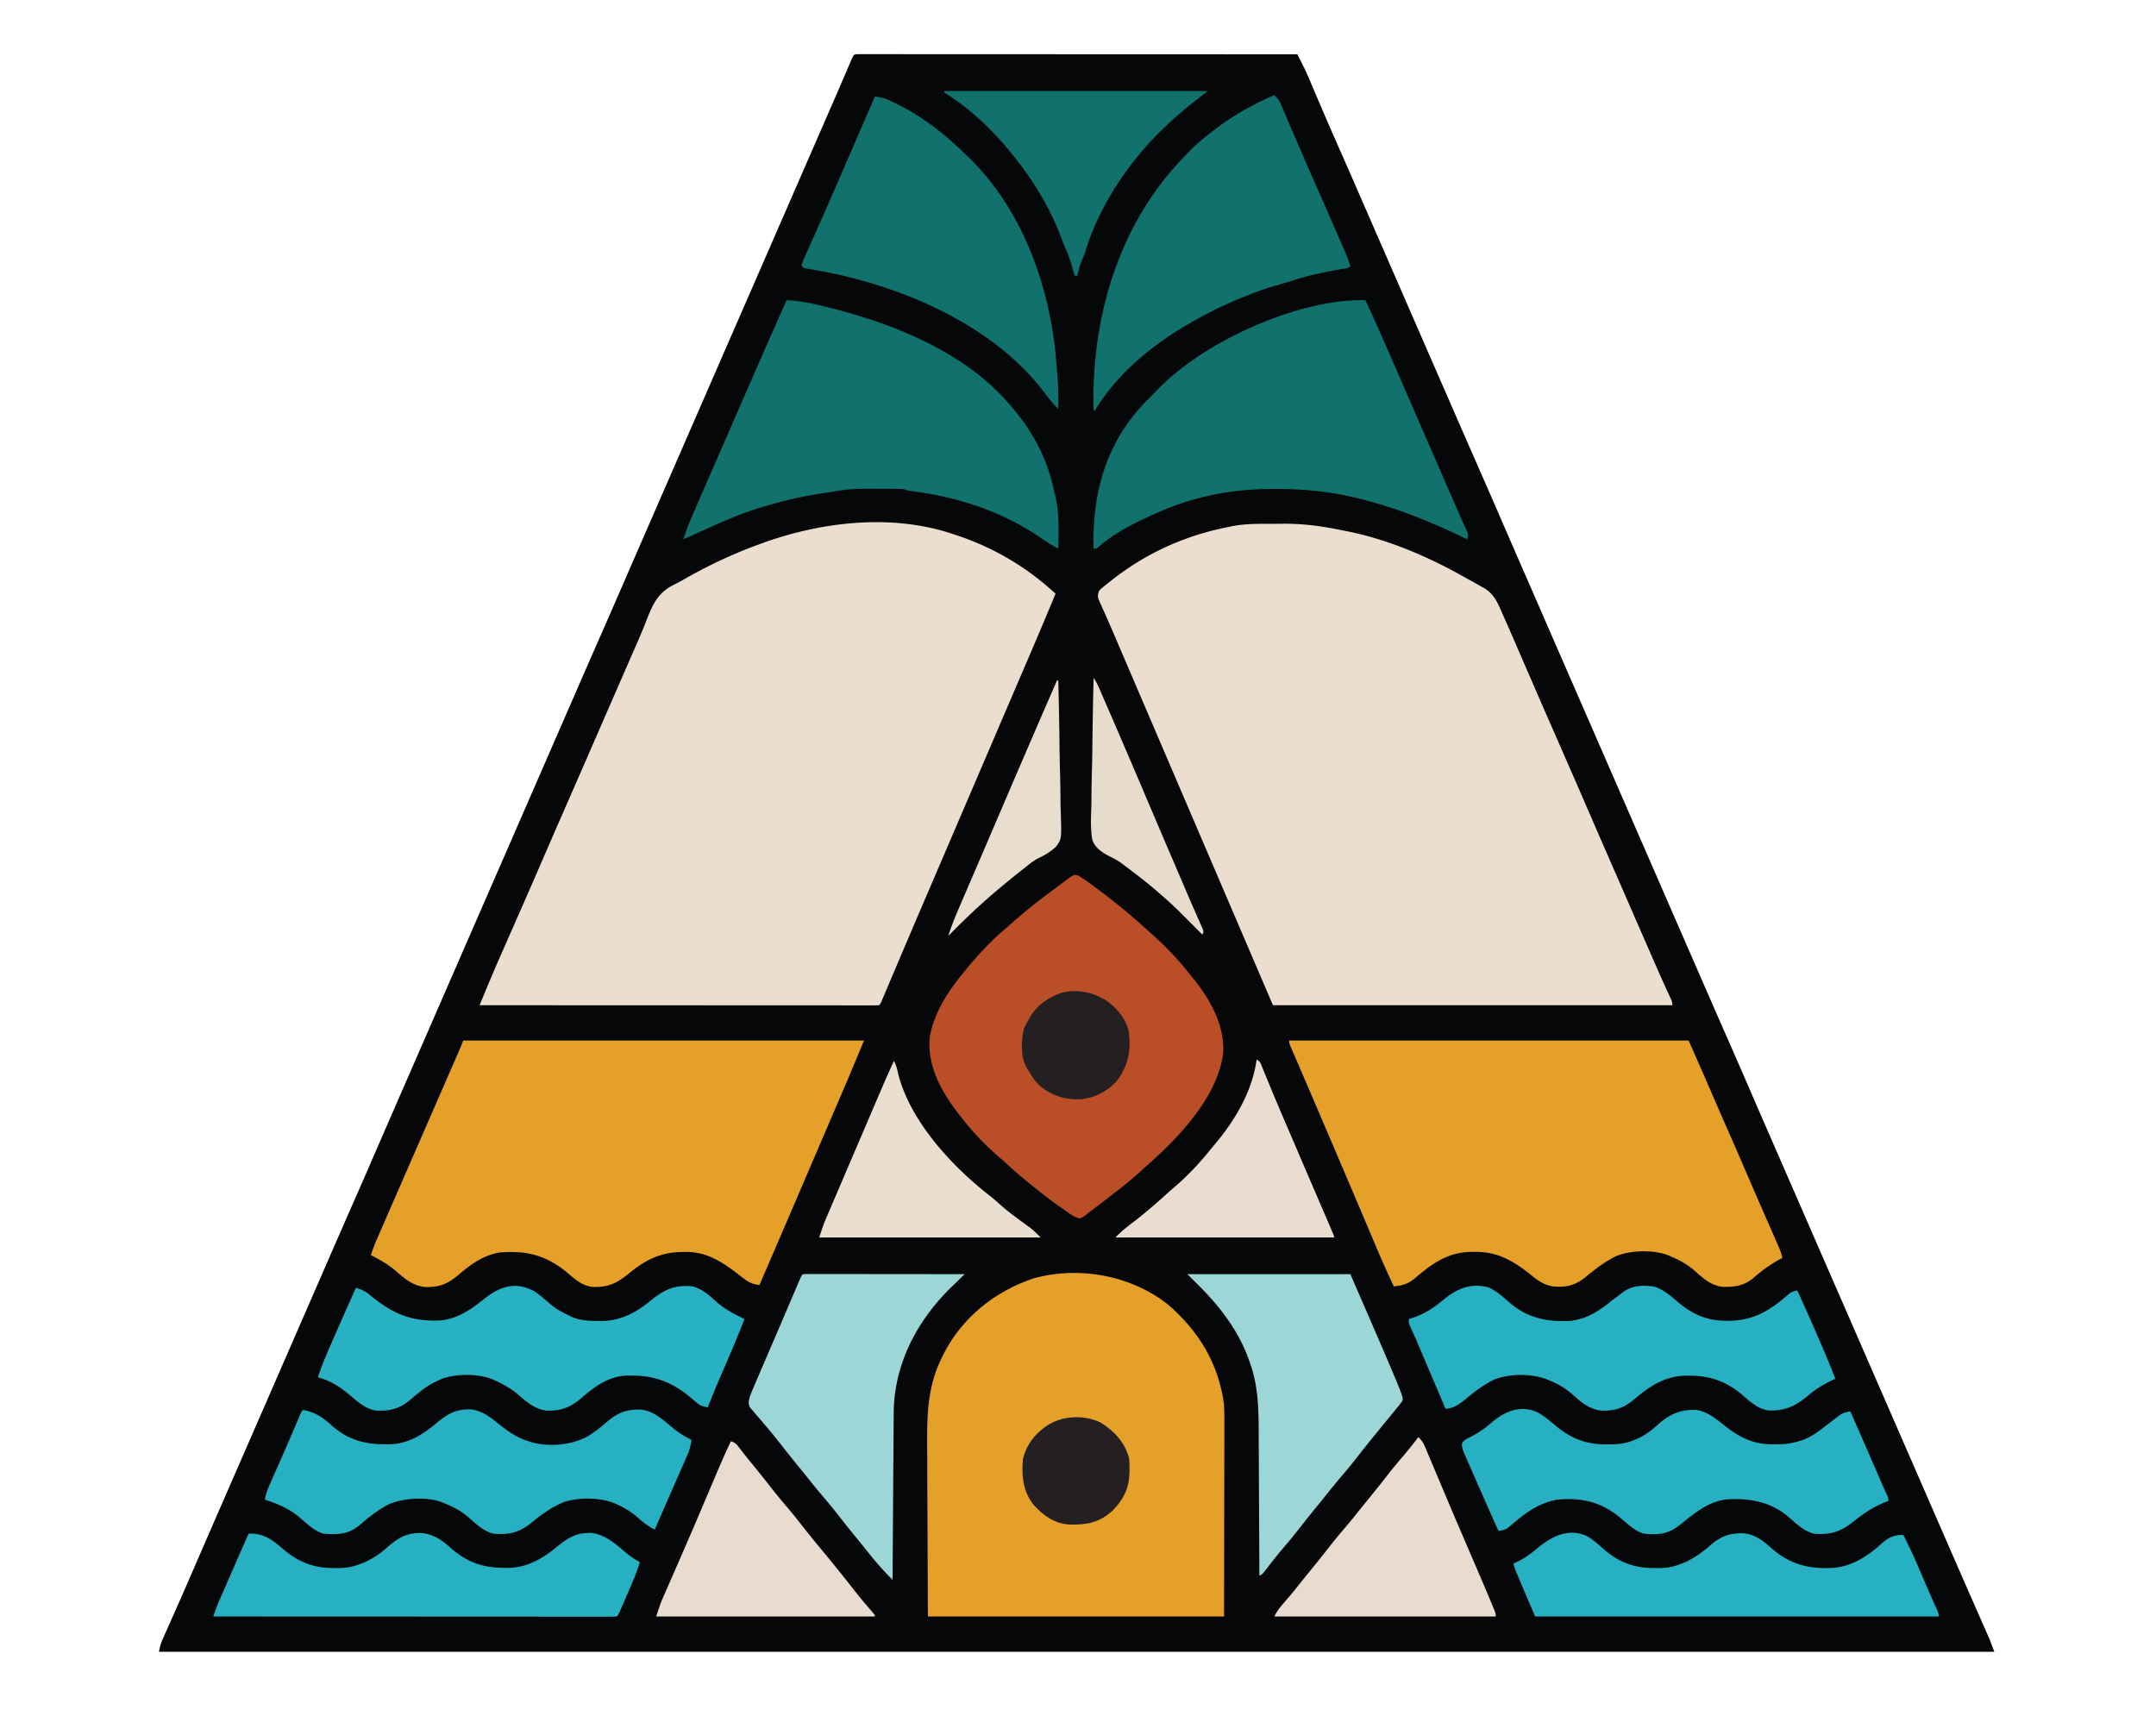 <?xml version="1.0" encoding="UTF-8"?>
<svg data-bbox="117 39.871 1351.001 1176.129" height="1263" width="1587" xmlns="http://www.w3.org/2000/svg" data-type="ugc">
    <g>
        <path fill="#050708" d="m631.215 39.876 3 .001 3.447-.006 3.835.009q2.019 0 4.037-.003 5.571-.002 11.144.007 5.998.005 11.998.002 10.402 0 20.804.008 15.04.012 30.08.012 24.399.005 48.798.019a152338 152338 0 0 0 65.016.025q60.813.016 121.626.05a7364 7364 0 0 1 4.515 8.992c1.693 3.428 3.233 6.873 4.72 10.395l.834 1.962q.884 2.082 1.764 4.167c1.627 3.851 3.268 7.697 4.91 11.543l1.045 2.45c3.964 9.276 8.023 18.51 12.087 27.741l4.583 10.414 1.146 2.605a8323 8323 0 0 1 13.016 29.782l5.272 12.106q4.77 10.953 9.545 21.904l5.313 12.19 2.125 4.874 21.25 48.75 1.063 2.438 16.974 38.948a16562 16562 0 0 0 23.088 52.802 7051 7051 0 0 1 16.858 38.635 10813 10813 0 0 0 14.227 32.726l5.476 12.556q4.817 11.045 9.631 22.092l5.308 12.178 2.125 4.875 1.063 2.438 88.187 202.312 1.063 2.438 16.974 38.948a16562 16562 0 0 0 23.088 52.802 7051 7051 0 0 1 16.858 38.635 10813 10813 0 0 0 14.227 32.726l5.476 12.556q4.817 11.045 9.631 22.092l5.308 12.178 3.188 7.313 88.187 202.312 1.063 2.438 16.974 38.948 6.32 14.51a7592 7592 0 0 0 12.483 28.514l1.248 2.836q2.99 6.793 5.988 13.582l2.167 4.918.982 2.217.927 2.11.794 1.796c1.395 3.385 2.644 6.828 3.93 10.256H117c.693-3.47 1.19-5.774 2.56-8.855l.965-2.197 1.053-2.35 1.098-2.488q1.17-2.647 2.347-5.29c1.66-3.732 3.31-7.467 4.96-11.203l2.499-5.653c3.398-7.68 6.751-15.378 10.08-23.089l3.908-9.037c3.577-8.265 7.18-16.52 10.78-24.775l1.084-2.487 5.476-12.556q4.817-11.045 9.631-22.091l5.308-12.179 2.125-4.875 39.313-90.187 16.974-38.949a16562 16562 0 0 1 23.088-52.801 7051 7051 0 0 0 16.858-38.636 10813 10813 0 0 1 14.227-32.726l5.476-12.556q4.817-11.045 9.631-22.091l5.308-12.179 2.125-4.875 90.313-207.187 16.974-38.949a16562 16562 0 0 1 23.088-52.801 7051 7051 0 0 0 16.858-38.636c4.363-10.087 8.749-20.165 13.142-30.24l1.085-2.486 5.476-12.556q4.817-11.045 9.631-22.091l5.308-12.179 2.125-4.875 89.25-204.75 1.063-2.437 17.205-39.462 6.693-15.338c4.546-10.42 9.076-20.845 13.493-31.32 2.77-6.531 2.77-6.531 5.636-6.692"/>
        <path fill="#EBDECF" d="m701 393 2.404.78c26.013 8.523 49.232 21.816 69.796 39.882l2.163 1.898L777 437c-6.923 16.718-13.982 33.375-21.125 50l-3.145 7.328q-2.843 6.629-5.689 13.256-7.284 16.972-14.555 33.948L725 559l-3 7-6 14-1.5 3.5-24.025 56.05-9.02 21.03a11992 11992 0 0 0-18.666 43.731 16971 16971 0 0 0-7.744 18.25l-2.76 6.498-1.278 3.024-1.163 2.735-1.012 2.389C648 739 648 739 647 740c-1.57.097-3.143.124-4.715.123l-3.109.006-3.458-.009-3.64.003q-5.025.001-10.05-.007-5.41-.005-10.82-.002-9.38 0-18.761-.008-13.563-.011-27.127-.012-22.002-.004-44.006-.019-21.38-.014-42.759-.02h-2.66l-13.212-.005Q407.84 740.034 353 740q2.36-5.682 4.724-11.363l1.333-3.21c4.105-9.866 8.374-19.654 12.693-29.427l2.344-5.323q2.347-5.33 4.695-10.656a8847 8847 0 0 0 10.38-23.668 8159 8159 0 0 0 13.139-30.22 7074 7074 0 0 1 12.442-28.57q7.798-17.806 15.563-35.625l1.077-2.473 11.872-27.242 1.06-2.435 5.29-12.13a64527 64527 0 0 0 11.961-27.457 2802 2802 0 0 1 5.47-12.497c3.113-7.074 6.168-14.141 8.941-21.356 4.791-12.27 8.636-20.417 20.763-26.24 2.54-1.249 4.98-2.626 7.437-4.03C521.49 416.251 539.299 407.803 558 401l2.117-.784c43.839-16.1 95.916-22.268 140.883-7.216"/>
        <path fill="#EBDECF" d="M935.722 385.63c3.046-.004 6.09-.04 9.135-.079 14.102-.08 27.348 1.618 41.143 4.45l5.668 1.114c29.933 5.965 59.468 18.62 86 33.575q2.426 1.363 4.874 2.688a329 329 0 0 1 7.708 4.373l2.347 1.261c7.372 4.454 10.109 11.389 13.403 18.989q.82 1.824 1.646 3.647c1.697 3.768 3.34 7.56 4.979 11.353l1.826 4.199a6524 6524 0 0 1 4.652 10.73q1.696 3.918 3.395 7.836 2.806 6.472 5.608 12.946a7098 7098 0 0 0 11.831 27.164l.88 2.008q3.09 7.058 6.183 14.117c7.062 16.119 14.115 32.241 21.104 48.392a17248 17248 0 0 0 19.592 45.033q3.84 8.802 7.675 17.606a71967 71967 0 0 0 20.129 46.156l.87 1.993c3.97 9.09 7.99 18.156 12.143 27.164 2.487 5.442 2.487 5.442 2.487 7.656H937L825.103 478.909l-1.427-3.328q-1.373-3.206-2.742-6.414a1075 1075 0 0 0-6.658-15.298l-1.294-2.933a554 554 0 0 0-2.434-5.432l-1.066-2.426-.945-2.105c-.648-2.38-.38-3.677.463-5.972 1.312-1.473 1.312-1.473 3-2.848l1.91-1.567 2.09-1.648 2.177-1.734c25.594-20.056 53.988-32.98 85.823-39.203l2.526-.567c9.647-1.948 19.395-1.806 29.196-1.804"/>
        <path fill="#E5A02A" d="M859.688 960.313c22.747 19.545 37.394 43.66 41.313 73.688.268 5.191.253 10.372.227 15.569v4.69q-.001 6.232-.025 12.466c-.011 3.911-.012 7.822-.013 11.733-.01 11.41-.039 22.82-.065 34.229-.04 25.513-.082 51.026-.125 77.313H683l-.312-77.188-.138-24.259c-.023-9.87-.023-9.87-.027-14.51q-.008-4.8-.05-9.6c-.186-22.53.274-43.79 10.528-64.443l1.519-3.153c13.74-27.06 37.898-46.32 66.457-55.84 33.411-9.152 71.511-2.217 98.711 19.305"/>
        <path fill="#E5A02A" d="M949 766h294c12.413 28.212 12.413 28.212 17.5 40a3733 3733 0 0 0 11.813 27.063c5.172 11.719 10.255 23.476 15.33 35.238a5049 5049 0 0 0 11.127 25.601l1.187 2.714q2.855 6.525 5.723 13.045l2.066 4.718.957 2.166c1.366 3.128 2.531 6.132 3.297 9.455l-2.203 1.18c-7.08 3.939-13.03 8.262-19.106 13.586-7.09 5.885-13.578 6.703-22.617 6.558-8.81-.929-14.743-6.592-21.1-12.223-5.15-4.473-10.691-7.45-16.974-10.101l-2.469-1.09c-11.096-3.99-27.038-3.592-37.886.778-8.314 4.126-15.508 9.574-22.611 15.492-7.556 6.169-14.414 7.713-24.034 6.82-7.448-1.314-12.289-5.29-18-10-12.404-9.512-23.398-15.606-39.312-15.437l-3.084.027c-17.152.395-28.373 8.557-41.131 19.43-5.303 4.247-8.841 5.255-15.473 5.98-4.733-9.947-9.197-19.982-13.475-30.132q-1.608-3.81-3.222-7.62l-3.534-8.346A15936 15936 0 0 0 990.937 866l-1.443-3.39a27443 27443 0 0 0-28.059-65.608l-2.765-6.451c-1.883-4.395-3.77-8.789-5.681-13.172l-.875-2.015q-1.09-2.502-2.186-5.003C949 768 949 768 949 766"/>
        <path fill="#E5A02A" d="M341 766h295c-11.483 27.56-11.483 27.56-15.383 36.625l-1.373 3.201L614.875 816l-7.994 18.627q-5.563 12.957-11.111 25.92A24224 24224 0 0 1 559 946c-4.748-.673-7.372-1.613-11.187-4.562l-2.875-2.176L542 937c-11.806-8.903-22.632-15.631-37.812-15.375l-2.655.03c-15.433.369-26.398 5.81-38.158 15.47-8.981 7.33-15.114 10.67-27.086 10.246-8.266-.933-13.216-5.83-19.414-11.055C401.354 923.811 387.509 920.575 368 922c-12.03 1.991-21.052 8.391-30.125 16.188-8.353 7.035-14.374 9.638-25.457 9.246-8.688-1.103-14.516-6.12-20.94-11.691-5.646-4.868-11.811-8.47-18.478-11.743a125 125 0 0 1 4.441-11.777l1.492-3.432 1.63-3.729 1.727-3.968q2.356-5.411 4.717-10.82 2.52-5.776 5.036-11.555 4.83-11.09 9.667-22.176 3.78-8.664 7.556-17.328l1.061-2.436 5.264-12.077a42635 42635 0 0 1 14.708-33.718l2.258-5.172 3.127-7.164.931-2.13A372 372 0 0 0 341 766"/>
        <path fill="#B94E27" d="M793.578 644.402 796 646l3.094 2.03q1.71 1.226 3.406 2.47l1.851 1.342a467 467 0 0 1 39.25 31.978 591 591 0 0 0 4.922 4.422C857.88 696.56 866.2 705.202 874 715l2.027 2.43c13.533 16.346 25.919 36.428 24.259 58.431C895.9 808.695 865.905 839.282 842 860l-4.75 4.375C831.089 869.913 824.56 874.95 818 880l-2.191 1.693a3599 3599 0 0 1-6.81 5.244l-2.138 1.648a409 409 0 0 1-4.017 3.035q-1.775 1.327-3.5 2.716c-1.532 1.168-1.532 1.168-4.344 2.664-4.602-.843-8.637-4.286-12.438-6.938l-2.123-1.472c-7.034-4.925-13.765-10.194-20.44-15.59l-2.929-2.34c-5.693-4.589-11.149-9.383-16.527-14.336a233 233 0 0 0-6.418-5.637C724.515 842.301 715.798 833.09 708 823l-2.27-2.86c-12.839-16.535-23.884-36.09-21.168-57.765C688.11 744.194 698.437 729.063 710 715l1.418-1.73c8.668-10.503 17.901-20.49 28.293-29.321a359 359 0 0 0 5.515-4.805 397 397 0 0 1 26.564-21.5q2.277-1.695 4.537-3.413a645 645 0 0 1 6.923-5.169l2.13-1.633c4.89-3.543 4.89-3.543 8.198-3.027"/>
        <path fill="#10716D" d="M1005 221c5.413 11.433 10.557 22.973 15.625 34.563l2.402 5.481a8105 8105 0 0 1 15.078 34.648c6.15 14.223 12.35 28.425 18.546 42.629a42163 42163 0 0 1 11.542 26.484l6.247 14.351a412 412 0 0 0 5.103 11.258C1081 394 1081 394 1080 397l-2.11-1.019c-26.508-12.728-53.112-23.435-81.89-29.981l-2.382-.545c-19.98-4.49-40.197-5.86-60.618-5.455l-2.265.038c-26.55.563-53.462 6.103-77.735 16.962l-2.14.932c-14.356 6.284-29.389 13.686-41.34 23.959C807 404 807 404 805 404c-1.093-40.839 8.86-77.237 37.492-107.45 2.489-2.53 4.998-5.04 7.508-7.55l1.781-1.887C885.68 251.598 955.518 219.803 1005 221"/>
        <path fill="#10716D" d="M579 221c9.457.436 18.407 2.225 27.563 4.5l2.17.534C657.767 238.144 712.08 259.644 745 300l2.559 3.05c13.658 16.572 23.588 35.938 28.02 56.994.404 1.877.864 3.741 1.327 5.604 2.872 12.682 2.383 25.42 2.094 38.352-4.108-2.283-8.025-4.65-11.88-7.348-27.615-19.211-59.342-29.983-92.456-34.65l-2.488-.354-2.222-.307C668 361 668 361 665 360c-2.882-.11-5.739-.164-8.621-.168l-2.591-.01q-2.723-.007-5.445-.007c-2.739-.002-5.477-.02-8.216-.04-9.27-.03-18.017.334-27.127 2.225a535 535 0 0 1-6 .875c-12.802 1.959-25.577 4.447-38 8.125l-3.734 1.016c-17.69 4.876-34.323 12.313-50.97 19.94A1129 1129 0 0 1 503 397c2.376-7.614 5.419-14.827 8.625-22.125l1.714-3.928q1.849-4.238 3.703-8.472c2.005-4.579 4.001-9.161 5.997-13.745a33799 33799 0 0 1 8.574-19.671q4.312-9.885 8.617-19.774a19300 19300 0 0 1 22.332-51.098l1.115-2.54A6894 6894 0 0 1 579 221"/>
        <path fill="#10716D" d="M938 70c2.344 2.13 3.647 4.01 4.89 6.913l1.04 2.393 1.105 2.608 1.184 2.744c1.288 2.986 2.566 5.977 3.843 8.967q2.03 4.715 4.064 9.429l2.776 6.443a3659 3659 0 0 0 12.413 28.454 8812 8812 0 0 1 16.335 37.283l1.675 3.843q1.138 2.606 2.269 5.216l1.271 2.923c1.18 2.892 2.18 5.811 3.135 8.784-1.676 1.676-3.896 1.61-6.187 2.016l-3.281.595-3.532.639c-9.827 1.836-19.325 4.02-28.838 7.069-2.446.77-4.902 1.5-7.361 2.224l-2.702.797-5.151 1.517A190 190 0 0 0 922 216l-2.38.919C906.257 222.12 893.502 227.977 881 235l-2.246 1.254c-27.902 15.686-54.098 36.287-71.328 63.613L806 302h-1c-1.812-66.944 17.774-134.87 64.328-184.2L872 115l2.422-2.582C881.058 105.532 888.338 99.688 896 94l1.637-1.215C910.195 83.568 923.743 76.225 938 70"/>
        <path fill="#10716D" d="M644 71c3.486.51 6.608 1.054 9.813 2.531l2.047.943L658 75.5l2.263 1.081c17.878 8.74 34.046 21.217 48.294 35.023a403 403 0 0 0 4.084 3.88c39.998 38.489 60.38 95.687 64.792 149.978.19 2.337.394 4.673.598 7.009.806 9.537 1.144 18.956.969 28.529-3.352-3.297-6.222-6.536-8.937-10.375-38.807-52.3-108.522-81.287-171.004-92.03l-3.153-.552-2.802-.468L591 197l-1-2a121 121 0 0 1 3.137-7.547l1.05-2.368q1.137-2.565 2.286-5.126c1.655-3.691 3.293-7.39 4.932-11.088q1.3-2.933 2.604-5.867c4.765-10.725 9.444-21.488 14.116-32.254l2.506-5.767A26775 26775 0 0 0 644 71"/>
        <path fill="#27B0C2" d="M223 1038c8.545 1.2 14.904 5.721 21.188 11.375 13.157 11.774 27 14.403 44.2 13.8 13.258-.888 23.268-7.461 33.175-15.8 8.123-6.721 14.563-10.269 25.332-9.79 8.676 1.158 14.493 6.04 21.105 11.415 6.664 5.235 12.87 9.46 21 12l2.063.68c12.889 3.564 28.526 2.286 40.375-3.68 5.867-3.33 10.761-7.288 15.828-11.691 7.746-6.54 14.007-8.774 24.117-8.63 9.52.844 16.032 7.072 23.127 12.928 4.586 3.768 9.144 6.767 14.49 9.393-.566 4.138-1.503 7.614-3.177 11.435l-1.366 3.146-1.48 3.353-1.522 3.488q-1.999 4.579-4.01 9.15c-1.357 3.087-2.705 6.177-4.054 9.266a8709 8709 0 0 1-5.955 13.597A1279 1279 0 0 0 482 1126c-4.795-2.398-8.486-5.248-12.5-8.812-4.453-3.87-8.964-6.76-14.312-9.25l-1.848-.869c-10.782-4.75-26.67-4.96-37.902-1.444-9.233 3.69-16.817 9.236-24.441 15.504-8.785 7.146-16.76 8.953-27.997 7.871-7.284-2.033-12.499-7.022-18.036-11.902-5.179-4.478-10.62-7.504-16.964-10.098l-2.34-1.023c-11.532-4.298-27.33-3.248-38.66 1.023-8.323 4.152-15.387 9.713-22.344 15.8-8.237 6.82-16.287 7.088-26.656 6.2-7.06-1.998-12.642-7.956-18.191-12.542-7.516-6.071-15.637-9.487-24.809-12.458.681-4.801 2.548-8.89 4.5-13.281l1.067-2.433q1.711-3.895 3.433-7.786l3.501-7.971 2.305-5.245a1614 1614 0 0 0 9.768-22.708c2.322-5.472 2.322-5.472 3.426-6.576"/>
        <path fill="#27B0C2" d="M1131.938 1039.75c5.226 2.995 9.749 6.969 14.381 10.792 11.145 9.069 22.369 12.865 36.619 12.77l2.667-.014c6.242-.113 11.648-.724 17.396-3.298l2.355-.926c6.187-2.705 10.804-6.625 15.808-11.042 8.386-7.29 16.747-10.731 27.837-10.032 8.296 1.482 14.294 6.637 20.76 11.742 11.227 8.84 21.222 13.631 35.677 13.508l2.736.023c5.631-.016 10.428-.667 15.827-2.273l2.546-.754c7.495-2.75 13.232-7.34 19.454-12.246a566 566 0 0 1 5.937-4.5l2.59-1.969c2.58-1.598 4.516-2.021 7.473-2.531a6044 6044 0 0 1 19.582 44.807l1.57 3.63 1.476 3.418a543 543 0 0 0 4.71 10.473C1390 1103 1390 1103 1390 1105l-2.239.813c-8.92 3.445-15.793 8.245-23.238 14.152-9.592 7.587-17.208 10.22-29.523 9.035-7.285-2.033-12.5-7.022-18.037-11.902-13.199-11.416-28.515-14.327-45.462-13.34-14.163 1.366-24.756 10.651-35.439 19.18-8.362 6.457-15.52 7.196-26.062 6.062-7.11-2.044-12.843-8.03-18.488-12.614-13.55-10.953-28.258-14.1-45.512-12.386-13.149 2.465-22.77 9.469-32.736 17.95l-1.847 1.538-1.632 1.392c-2.21 1.387-4.223 1.736-6.785 2.12a4069 4069 0 0 1-11.037-24.816l-1.978-4.477a2559 2559 0 0 1-6.273-14.295 990 990 0 0 0-2.06-4.69 884 884 0 0 1-2.89-6.624l-.895-1.998c-1.101-2.58-1.9-4.604-1.711-7.432 1.453-2.873 4.39-3.897 7.156-5.293 5.167-2.755 9.52-5.708 13.938-9.562 10.14-8.683 21.401-13.943 34.687-8.063"/>
        <path fill="#27B0C2" d="M1095.758 947.73c5.898 2.696 10.52 6.943 15.354 11.171 13.237 11.456 28.258 14.564 45.414 13.392 12.047-1.427 21.29-7.75 30.474-15.293a461 461 0 0 1 5.938-4.438l2.59-1.934c6.799-4.479 13.528-4.425 21.472-3.628 7.608 2.038 13.376 7.629 19.314 12.541 10.296 8.393 21.064 12.86 34.374 12.771l2.681-.017c16.579-.306 28.086-6.751 40.505-17.244l1.841-1.54 1.629-1.392c1.861-1.258 3.462-1.7 5.656-2.12a2093 2093 0 0 1 14.844 33.372l1.66 3.814c4.01 9.205 7.812 18.475 11.496 27.815l-2.48 1.146c-6.372 2.979-11.692 6.322-17.078 10.826-9.404 7.809-16.809 11.68-29.254 11.383-8.77-.978-14.891-7.516-21.458-12.897-13.648-11.007-27.552-13.712-44.73-12.458-13.02 1.793-22.726 8.356-32.523 16.685-7.984 6.692-14.235 9.1-24.805 8.744-9.243-1.081-14.991-6.419-21.71-12.331-5.182-4.478-10.592-7.547-16.962-10.098l-2.492-1.024c-11.446-3.887-26.644-3.799-37.852.703-8.226 4.09-15.061 9.418-22.074 15.297-4.096 3.21-8.237 6.024-13.582 6.024l-.846-1.99a86331 86331 0 0 0-12.025-28.26l-4.707-11.06-1.462-3.438-1.394-3.274-1.315-3.09a359 359 0 0 0-4.566-10.073C1037 974 1037 974 1037 971c.545-.159 1.09-.318 1.653-.48 9.746-3.017 16.79-7.743 24.558-14.298 9.966-7.942 19.793-11.87 32.547-8.492"/>
        <path fill="#27B1C2" d="M394 951c3.521 2.583 6.877 5.357 10.167 8.227 4.352 3.77 8.59 6.415 13.833 8.773l2.414 1.266c6.46 2.876 12.685 3.127 19.649 3.172l2.793.03c14.467-.18 25.789-6.43 36.726-15.507 9.837-7.978 17.55-11.262 30.418-9.961 7.204 1.974 12.354 6.892 17.804 11.754 6.08 5.287 12.978 8.762 20.196 12.246-5.118 13.142-10.586 26.114-16.255 39.026-3.76 8.592-7.31 17.248-10.745 25.974-3.671-.531-5.81-1.293-8.602-3.73l-1.967-1.677-2.056-1.78c-15.22-12.72-29.324-17.103-49.085-16.02-12.405 1.122-22.233 8.486-31.353 16.394-8.14 6.875-15.03 9.661-25.777 9.247-8.565-1.176-14.258-6.164-20.618-11.694-4.79-4.11-9.867-7.032-15.542-9.74l-2.066-.992c-10.788-4.893-26.416-4.908-37.622-1.383A87 87 0 0 0 321 1017l-2.414 1.18c-4.05 2.229-7.66 4.842-11.227 7.77l-1.961 1.609a216 216 0 0 0-3.782 3.214c-6.29 5.289-12.915 7.654-21.178 7.665l-3.13.058c-7.796-1.169-13.26-5.845-19.058-10.871-7.378-6.202-14.718-11.352-24.25-13.625 2.445-7.868 5.631-15.336 8.938-22.875l1.715-3.936C250.366 974.095 256.17 961.041 262 948c4.275 1.345 7.158 2.631 10.563 5.563C289.25 967.339 303.245 973.269 325 972c12.35-1.537 21.762-8.08 31.25-15.687 11.803-9.43 23.45-13.44 37.75-5.313"/>
        <path fill="#9CD6D6" d="m592.982 937.877 2.656.003 3.039-.004 3.36.01h3.518c3.858 0 7.716.009 11.574.016l8 .005q9.473.005 18.944.021 10.781.015 21.562.022 22.183.016 44.365.05c-2.91 2.916-5.83 5.81-8.82 8.645-25.006 24.051-42.065 55.156-43.285 90.417a863 863 0 0 0-.1 10.029l-.03 3.817q-.04 5.129-.068 10.256-.035 5.379-.076 10.758-.074 10.163-.138 20.325-.076 11.58-.16 23.158-.169 23.797-.323 47.595c-6.692-6.666-12.822-13.674-18.68-21.082-2.847-3.58-5.74-7.123-8.632-10.668a885 885 0 0 1-12.313-15.437c-4.034-5.177-8.205-10.216-12.465-15.207a425 425 0 0 1-9.695-11.829c-2.816-3.53-5.673-7.027-8.527-10.527a885 885 0 0 1-12.313-15.437 397 397 0 0 0-11.125-13.625l-2.718-3.211a486 486 0 0 0-4.813-5.579l-1.969-2.335-1.703-1.965c-1.553-3.113-.863-4.684-.047-8.098 1.401-3.78 3-7.47 4.602-11.168l1.421-3.324c1.528-3.568 3.065-7.132 4.602-10.695q1.574-3.666 3.146-7.333 3.136-7.313 6.282-14.624a5290 5290 0 0 0 7.776-18.176l3.09-7.247 1.907-4.48a3402 3402 0 0 1 2.604-6.097l1.445-3.386c1.565-3.435 1.565-3.435 4.107-3.593"/>
        <path fill="#9CD6D6" d="M874 938h120c39.203 90.338 39.203 90.338 38.317 93.22L1031 1033l-1.214 1.669-1.368 1.66-1.555 1.898-1.676 2.023-3.542 4.32-1.834 2.228a2468 2468 0 0 0-8.436 10.327l-1.634 2.006a820 820 0 0 0-10.366 13.056c-4.035 5.177-8.205 10.216-12.466 15.207a425 425 0 0 0-9.694 11.829c-2.816 3.53-5.673 7.027-8.528 10.527a885 885 0 0 0-12.312 15.438c-3.955 5.074-8.041 10.01-12.23 14.892-4.029 4.718-7.851 9.586-11.618 14.516-3.316 4.299-3.316 4.299-5.527 5.404l-.007-1.983q-.089-23.992-.229-47.986c-.044-7.735-.084-15.47-.11-23.207q-.035-10.125-.103-20.25-.037-5.35-.049-10.701c-.035-17.756-.22-34.986-6.19-51.936l-.765-2.228c-8.24-23.117-22.495-41.09-39.859-58.053-1.908-1.872-3.797-3.765-5.688-5.656"/>
        <path fill="#27B0C1" d="M183 1129c10.617-.43 16.935 4.077 24.875 10.938 11.289 9.732 22.59 14.423 37.5 14.374l3 .05c6.444.004 11.676-.896 17.625-3.362l3.047-1.219c5.918-2.805 10.701-6.04 15.578-10.343 8.219-7.205 14.873-11.393 26.219-10.836 8.988 1.134 14.545 5.288 21.184 11.176 11.676 10.267 23.519 14.397 38.91 14.41l2.302.037c14.203.036 25.893-6.548 36.572-15.412 8.373-6.917 14.603-10.732 25.86-10.313 9.937 1.493 17.209 7.75 24.547 14.152 3.412 2.881 6.92 5.12 10.781 7.348-2.373 7.716-5.497 15.055-8.726 22.441q-1.36 3.12-2.712 6.246c-4.42 10.172-4.42 10.172-5.562 11.313a77 77 0 0 1-4.761.123l-3.141.006-3.494-.009-3.677.003q-5.076.001-10.152-.007-5.466-.005-10.93-.002-9.478 0-18.954-.008-13.702-.011-27.403-.012-22.228-.004-44.456-.019-21.597-.014-43.195-.02h-2.687l-13.347-.005Q212.4 1190.034 157 1190a139 139 0 0 1 4.652-12.27l1.59-3.66 1.696-3.882 1.737-3.993A7492 7492 0 0 1 183 1129"/>
        <path fill="#27B0C1" d="M1168.063 1130.813c4.777 2.74 8.788 6.389 12.897 10.017 10.802 9.365 22.184 13.529 36.416 13.483l3 .049c6.442.004 11.679-.89 17.625-3.361l3.082-1.254c6.897-3.306 12.42-7.424 18.156-12.403 7.657-6.498 13.804-8.79 23.875-8.601 8.83.788 14.48 5.349 20.925 11.038 13.814 12.094 27.655 15.396 45.608 14.43 13.552-1.217 24.915-8.453 34.764-17.34 5.41-4.835 9.32-7.06 16.59-6.87 4.518 8.763 8.562 17.689 12.437 26.75l2.569 5.972 1.676 3.9a1035 1035 0 0 0 4.716 10.815l1.006 2.27q1.258 2.828 2.521 5.652c1.075 2.64 1.075 2.64 1.075 4.64h-297c-15-35-15-35-16-39l1.8-.777c6.258-2.89 11.146-6.479 16.383-10.933 10.432-8.479 22.478-14.582 35.879-8.477"/>
        <path fill="#E9DCCE" d="M1044 1058c2.518 2.25 3.767 4.307 5.071 7.409l1.163 2.734 1.246 2.994 1.338 3.16c1.463 3.46 2.916 6.926 4.37 10.39a13793 13793 0 0 0 4.632 10.963l.796 1.882q1.214 2.872 2.426 5.748a4747 4747 0 0 0 11.571 27.165l.817 1.902q3.547 8.258 7.096 16.515c9.383 21.83 9.383 21.83 13.661 32.118l.885 2.109c1.928 4.675 1.928 4.675 1.928 6.911H938c1.96-3.92 4.283-6.86 7.125-10.125q1.509-1.758 3.016-3.52l1.49-1.74c2.452-2.892 4.8-5.866 7.154-8.838 2.816-3.53 5.673-7.027 8.528-10.527a886 886 0 0 0 12.312-15.437c4.035-5.177 8.205-10.216 12.466-15.207a425 425 0 0 0 9.694-11.829c2.816-3.53 5.673-7.027 8.528-10.527a885 885 0 0 0 12.312-15.437c4.045-5.192 8.23-10.24 12.508-15.242 3.767-4.416 7.364-8.944 10.867-13.571"/>
        <path fill="#E9DCCE" d="M538 1061c3.526 1.175 4.154 2.157 6.375 5.063l2.129 2.738 1.192 1.537c2.492 3.175 5.062 6.287 7.616 9.412a880 880 0 0 1 12.313 15.438c3.964 5.086 8.065 10.028 12.257 14.927 3.242 3.805 6.361 7.69 9.43 11.635a678 678 0 0 0 12.563 15.625l1.786 2.16 1.788 2.164c7.962 9.633 15.829 19.333 23.504 29.195 3.769 4.815 7.697 9.484 11.696 14.109C644 1188.899 644 1188.899 644 1190H483c3.374-10.123 3.374-10.123 5.087-14.03l1.172-2.691 1.257-2.853 1.346-3.085q1.439-3.296 2.882-6.59a8540 8540 0 0 0 7.736-17.731l.807-1.851a3584 3584 0 0 0 12.139-28.22l.787-1.85q4.131-9.719 8.247-19.442c4.363-10.292 8.726-20.565 13.54-30.657"/>
        <path fill="#10716D" d="M695 67h194c-3.25 2.6-6.511 5.164-9.807 7.702A264 264 0 0 0 858 93l-1.704 1.621c-25.363 24.25-47.371 57.222-57.566 91.012-.657 2.131-1.432 4.09-2.355 6.117-1.576 3.725-2.477 7.31-3.375 11.25h-2l-.734-2.746c-1.703-6.188-3.456-12.148-6.223-17.957-1.207-2.658-2.175-5.365-3.168-8.11C772.837 153.203 761.039 133.513 747 116l-2.367-2.984c-13.73-16.946-29.655-32.354-48.156-43.993L695 68z"/>
        <path fill="#EADECF" d="M658 781c1.578 3.026 2.37 5.581 3 8.938 8.653 35.436 40.16 69.177 68.313 90.91 2.373 1.9 4.607 3.876 6.859 5.918 4.802 4.297 9.88 8.12 15.078 11.922q2.606 1.905 5.203 3.824l2.286 1.67c2.588 2.08 4.913 4.47 7.261 6.818H603c3.375-10.125 3.375-10.125 5.071-14.09l1.163-2.733 1.246-2.9 1.338-3.135a7164 7164 0 0 1 4.37-10.205l3.056-7.15q3.213-7.515 6.432-15.028 3.76-8.775 7.512-17.553a47109 47109 0 0 1 14.882-34.78l1.292-3.02A843 843 0 0 1 658 781"/>
        <path fill="#EADDCF" d="M925 780c2.817 1.409 3.013 3.005 4.195 5.91l1.382 3.351.756 1.857c1.423 3.493 2.872 6.976 4.32 10.46l.994 2.4c4.915 11.82 9.99 23.572 15.04 35.335l3.118 7.268q6.7 15.618 13.412 31.23 2.55 5.931 5.096 11.863 1.751 4.075 3.506 8.15l2.087 4.86.962 2.229C982 909.886 982 909.886 982 911H821c3.65-3.65 6.922-6.577 11-9.625 9.656-7.31 18.795-15.192 27.75-23.344a269 269 0 0 1 6.063-5.281c9.652-8.441 18.24-17.698 26.187-27.75l2.234-2.637C909.17 824.724 921.834 803.155 925 780"/>
        <path fill="#241F20" d="M813.625 736.063c8.377 5.64 15.284 13.884 17.375 23.938 1.55 13.221-.425 23.876-8.25 34.875-6.975 8.37-16.833 13.371-27.625 14.398-11.482.373-21.368-2.86-30.195-10.328-3.283-3.31-5.65-6.9-7.93-10.946l-1.254-1.906c-4.636-8.141-4.178-20.094-2.05-29.008.927-2.205 1.994-4.086 3.304-6.086l1.215-2.246c5.253-9.028 14.043-14.969 23.898-18.132 11.393-2.452 21.584-.341 31.512 5.441"/>
        <path fill="#241F20" d="M810.316 1047.316c9.838 6.172 17.485 14.398 20.684 25.684.416 2.952.478 5.834.437 8.812l-.023 2.384c-.317 11.283-4.421 19.736-12.297 27.71-9.578 8.864-18.73 10.68-31.492 10.426-11.15-.552-19.256-6.286-26.625-14.332-7.975-9.854-9.242-21.752-8-34 2.668-11.036 9.634-19.544 19.187-25.5 11.376-6.49 26.326-6.963 38.129-1.184"/>
        <path fill="#E7DBCC" d="M805 499c1.656 2.484 2.797 4.637 3.973 7.349l1.173 2.693 1.272 2.946 1.348 3.104q2.215 5.11 4.422 10.22l3.119 7.204c8.541 19.738 16.976 39.521 25.388 59.314a15907 15907 0 0 0 20.18 47.232l1.506 3.512 2.899 6.759 2.76 6.445c2.206 5.154 4.429 10.3 6.688 15.432l1.294 2.961a839 839 0 0 0 2.433 5.508l1.065 2.444.944 2.134C886 686 886 686 885 688l-1.893-1.908q-3.53-3.557-7.067-7.107l-3.037-3.058C867.185 670.061 861.31 664.343 855 659l-2.922-2.562c-6.429-5.542-13.041-10.778-19.828-15.875l-2.304-1.733-2.368-1.764-2.39-1.861c-2.499-1.728-4.683-2.962-7.393-4.248-5.84-3.013-11.491-6.211-13.748-12.696-1.481-8.306-.995-16.728-.707-25.12.041-2.718.057-5.436.073-8.155.052-6.398.191-12.791.363-19.187.19-7.288.283-14.577.368-21.867.178-14.98.476-29.956.856-44.932"/>
        <path fill="#E9DDCE" d="M778 501h1c.398 15.438.697 30.875.88 46.316.088 7.172.207 14.34.402 21.51.17 6.253.28 12.505.318 18.761.022 3.31.082 6.612.197 9.92.674 20.105.674 20.105-3.436 25.74-3.938 3.775-8.353 6.295-13.239 8.651-3.322 1.725-6.073 3.958-8.997 6.29l-3.148 2.453A743 743 0 0 0 738 652l-1.53 1.269c-12.42 10.31-24.147 21.23-35.47 32.731l-3 3c2.192-6.908 4.82-13.512 7.7-20.16l1.402-3.266q2.288-5.32 4.586-10.636l3.229-7.507q2.509-5.837 5.022-11.671a12864 12864 0 0 0 11.319-26.365l1.527-3.57 3.026-7.067C749.779 566.131 763.813 533.532 778 501"/>
    </g>
</svg>
